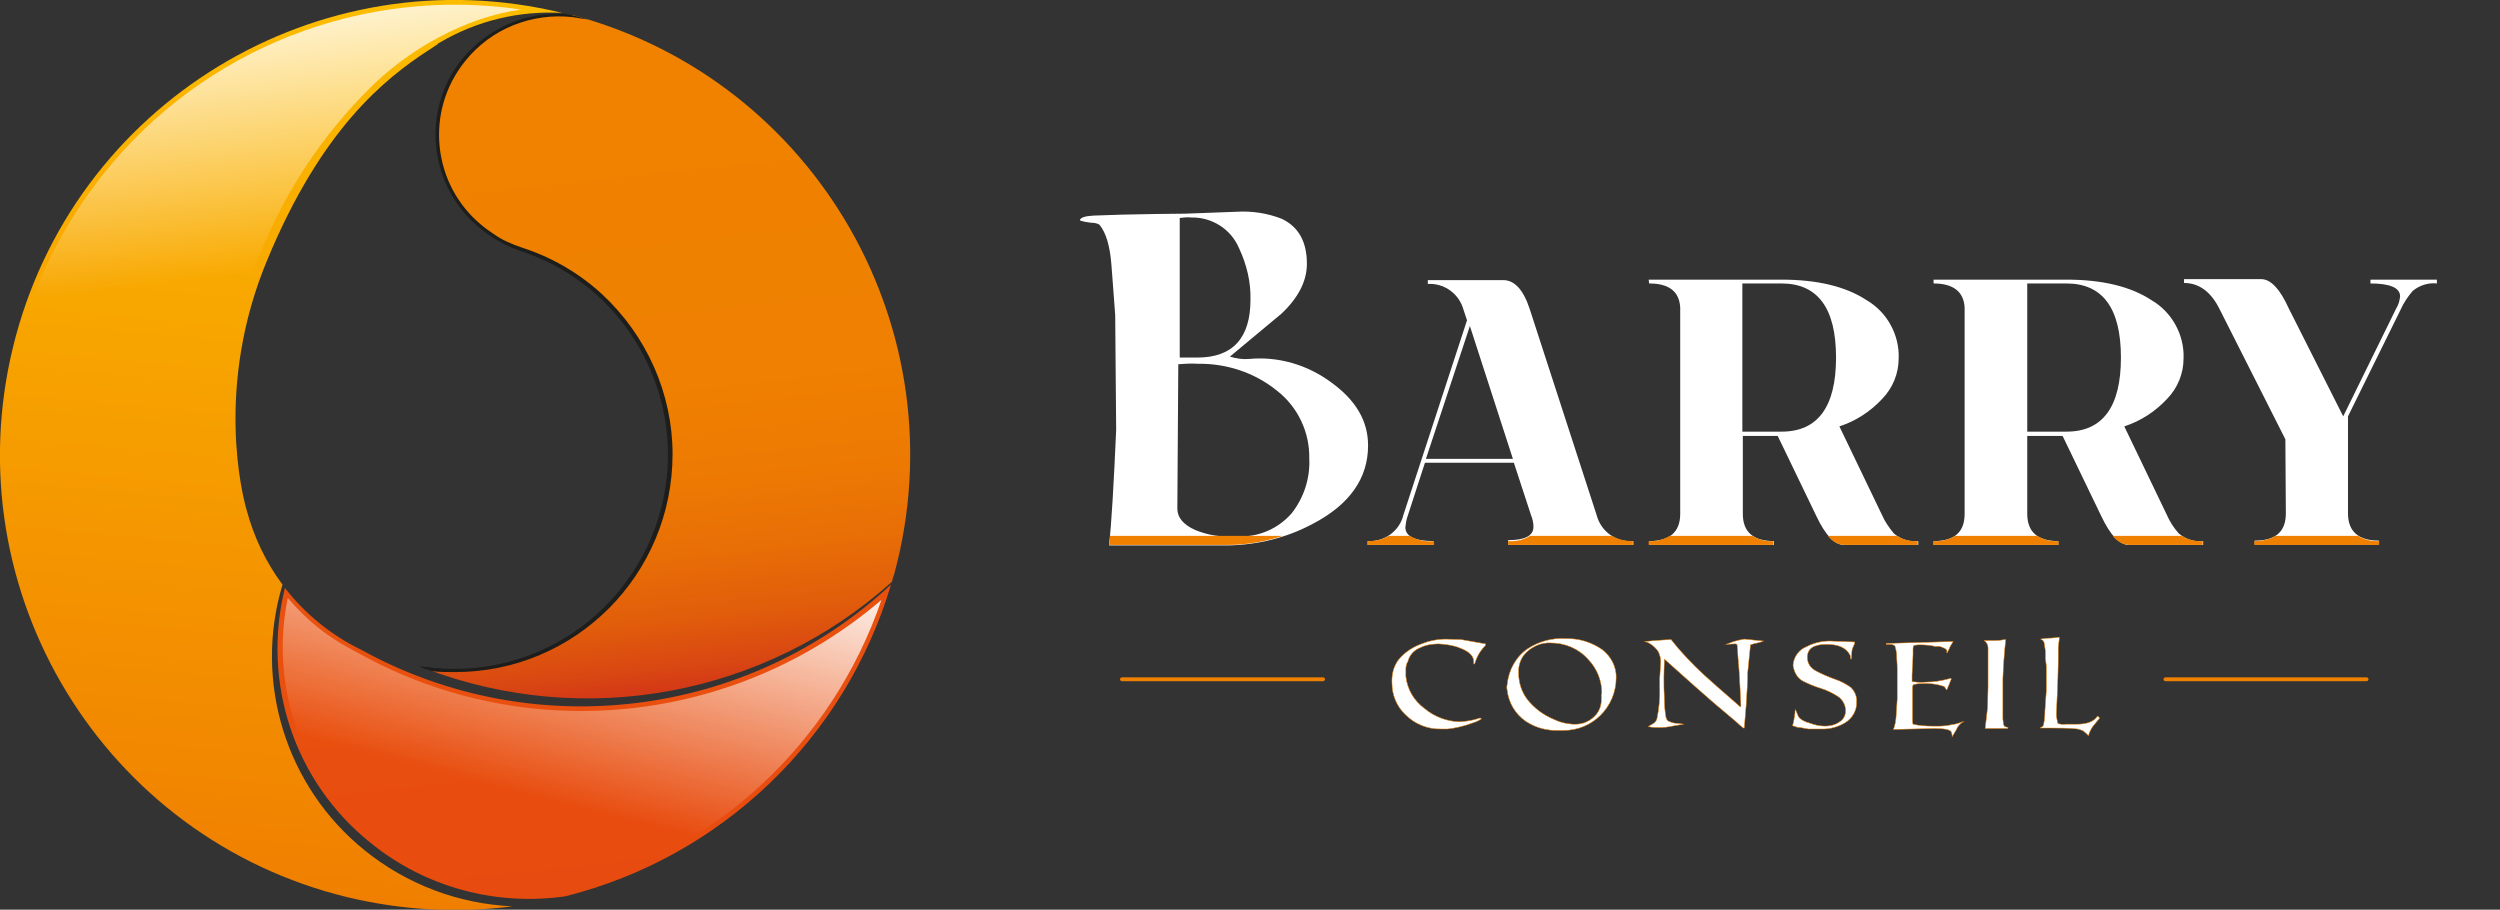 <?xml version="1.0" encoding="utf-8"?>
<!-- Generator: Adobe Illustrator 27.0.1, SVG Export Plug-In . SVG Version: 6.00 Build 0)  -->
<svg version="1.1" id="Calque_1" xmlns="http://www.w3.org/2000/svg" xmlns:xlink="http://www.w3.org/1999/xlink" x="0px" y="0px"
	 viewBox="0 0 523 190.3" style="enable-background:new 0 0 523 190.3;" xml:space="preserve">
<rect x="0" y="0" width="523" height="190.3" fill="#333333" stroke="none"/>
<style type="text/css">
	.st0{fill:#FFFFFF;stroke:#F08100;stroke-width:0.1;stroke-miterlimit:10;}
	.st1{fill:#FFFFFF;}
	.st2{fill:#F08100;}
	.st3{fill:url(#SVGID_1_);}
	.st4{fill:url(#SVGID_00000172431222065481844000000016883139907909451443_);}
	.st5{fill:url(#SVGID_00000142856462816185290640000012788113279590597021_);}
	.st6{fill:url(#SVGID_00000169533609541420988460000011997674387744855207_);}
	.st7{fill:url(#SVGID_00000183968732262515596960000013690903948177101238_);}
	.st8{fill:#1D1D1B;}
</style>
<g id="Textes">
	<path class="st0" d="M310.7,135.1c-1.1,1.1-1.8,2.4-2.2,3.8h-0.1h-0.1c0-0.2,0-0.3,0-0.5c0-1.1-0.9-2.1-2.8-2.8
		c-1.4-0.6-3-0.8-4.5-0.9c-1.3,0-2.7,0.2-3.9,0.8c-1.3,0.5-2.3,1.6-2.6,3c-0.1,0-0.2,0.3-0.3,0.7c-0.1,0.3-0.1,0.6-0.1,1v1.3
		c0.3,2.7,1.7,5.1,3.9,6.7c2,1.7,4.6,2.7,7.3,2.8c1.5-0.1,2.9-0.3,4.3-0.8c0.1,0,0.3,0.1,0.3,0.2c-0.6,0.4-1.3,0.7-2,0.9
		c-1.6,0.6-3.3,1-5,1.2h-1.4c-2.8,0.1-5.5-1-7.5-3c-1.8-1.7-2.8-4.1-2.8-6.6c-0.1-1.7,0.3-3.4,1.3-4.8c1.2-1.5,2.8-2.6,4.6-3.3
		c1.7-0.7,3.5-1.1,5.4-1.1l3.2,0.1l5.1,0.9L310.7,135.1z"/>
	<path class="st0" d="M338.1,141.8c0,6.1-5,11.1-11.1,11c-0.1,0-0.2,0-0.2,0h-0.6c-2.5,0.1-4.9-0.5-7-1.9c-2.2-1.5-3.6-3.9-3.9-6.5
		c-0.1-0.4-0.1-0.8,0-1.2c0.3-3,1.8-5.8,4.3-7.5c2.3-1.5,5.1-2.3,7.9-2.1c2.7-0.1,5.4,0.7,7.7,2.3
		C337,137.3,338.2,139.5,338.1,141.8L338.1,141.8z M335.1,145c0-2.6-1-5.1-2.8-7c-2-2.3-4.9-3.5-7.9-3.5c-1.8-0.1-3.6,0.6-5,1.9
		c-1.2,1.1-1.8,2.7-1.7,4.4c0,2,0.6,3.9,1.8,5.5c1.5,1.9,3.4,3.3,5.6,4.2c1.2,0.6,2.5,0.9,3.9,1h0.6c1.4,0,2.7-0.5,3.7-1.4
		c1.1-0.9,1.7-2.3,1.7-3.7v-1.1L335.1,145L335.1,145z"/>
	<path class="st0" d="M368.9,134.1c-0.4,0.2-0.8,0.3-1.2,0.4c-0.5,0.1-1,0.2-1.5,0.4c-0.4,3.8-0.6,5.8-0.6,6v1.2
		c0,0.4-0.1,2.2-0.3,5.4l-0.4,4.8c0,0-0.1,0-0.2,0c-0.5-0.4-1-0.8-1.5-1.3c-3.6-3-6.5-5.5-8.5-7.3c-3.1-2.8-5.3-4.7-6.5-5.8
		c-0.1,2.3-0.2,5.1,0,8.5c0,1.2,0.1,2.4,0.3,3.5c0,0.2,0.1,0.4,0.2,0.6c0.1,0.2,0.2,0.3,0.4,0.4c0.5,0.2,1,0.4,1.5,0.4
		s1.1,0.1,1.6,0.2l-2.3,0.4c-0.9,0.2-1.8,0.3-2.8,0.3c-0.8,0-1.5,0-2.3-0.2l1-0.6c0.4-0.2,0.6-0.5,0.8-0.9c0.5-2.3,0.7-4.6,0.6-6.9
		v-1.5l0.2-3.2c0.1-0.9-0.1-1.8-0.5-2.6c-0.7-1-1.7-1.8-2.8-2.1c1.2-0.1,3.1-0.3,5.5-0.4c2.1,2.7,4.5,5.2,7,7.5
		c1.2,1.1,3.7,3.3,7.5,6.6c0.1-0.1,0.1-0.2,0.1-0.3l-0.2-4.1c-0.1-2-0.2-3.9-0.4-5.8c0-0.6-0.1-1.5-0.2-2.8c0-0.1-0.2-0.2-0.4-0.2
		l-1.9,0.1c0.5-0.2,1.1-0.4,1.6-0.6c0.7-0.2,1.5-0.4,2.2-0.5L368.9,134.1L368.9,134.1z"/>
	<path class="st0" d="M388.4,146.8c0.1,1.8-0.9,3.5-2.4,4.4s-3.3,1.4-5.1,1.3h-2.6c-0.6-0.1-1.1-0.2-1.7-0.3c-0.6,0-1.1-0.2-1.6-0.4
		l0.2-0.7c0.1-0.6,0.2-1.2,0.3-1.8c0-0.3,0-0.6,0.1-0.9c0.2,0.4,0.3,0.8,0.5,1.2c0.2,0.7,1.1,1.3,2.6,1.7c1,0.4,2.1,0.6,3.1,0.6
		s2-0.2,2.9-0.8c0.9-0.5,1.4-1.4,1.4-2.4c0-1.2-0.6-2.3-1.6-3c-1.1-0.7-2.3-1.3-3.6-1.7c-1.3-0.4-2.5-0.9-3.7-1.5
		c-0.6-0.3-1.2-0.9-1.5-1.5c-0.3-0.5-0.5-1.2-0.6-1.8c0.1-1.7,1.2-3.3,2.8-3.9c1.5-0.8,3.2-1.2,4.9-1.2l5.2,0.2v0.3l-0.3,0.7
		c-0.2,0.4-0.3,0.8-0.3,1.2l-0.1,1.4c-0.1,0-0.2-0.2-0.2-0.4s0-0.3-0.1-0.5c-0.8-1.5-2.4-2.2-4.9-2.2c-2.7,0-4,0.9-4,2.7
		c0,1.2,0.6,2.2,1.7,2.8c1.3,0.7,2.7,1.3,4.1,1.8c1.2,0.4,2.3,1,3.3,1.7C388,144.6,388.5,145.7,388.4,146.8L388.4,146.8z"/>
	<path class="st0" d="M410.5,151.1c-0.5,0.4-1,0.9-1.2,1.5c-0.3,0.5-0.6,1-0.9,1.5c0-0.3-0.1-0.7-0.2-1c-0.3-0.5-1.5-0.7-3.6-0.7
		l-8.5,0.2c0.2-0.5,0.3-0.9,0.4-1.4c0.1-0.6,0.2-1.3,0.2-1.9l0.2-3.1v-6c0-0.5,0-1.3-0.1-2.5c0-0.9-0.1-1.7-0.4-2.6
		c-0.3-0.2-0.6-0.3-0.9-0.3h-0.9v-0.1v-0.1l14-0.4c-0.3,0.5-0.7,1.1-0.9,1.7c-0.1,0.1-0.2,0.3-0.3,0.6h-0.2c0.1-0.1,0.1-0.2,0.1-0.3
		c0-0.3-0.3-0.5-0.8-0.7c-0.4-0.2-0.8-0.3-1.2-0.3c-0.1,0-0.2,0-0.2,0.1c-1.1-0.3-2.2-0.4-3.4-0.4c-0.4,0-0.8,0-1.2,0.1
		c-0.2,0-0.3,0.3-0.3,0.8s0,0.7,0,1.1c0,0.9-0.1,2.3-0.2,4.2v1.5c0.9,0.1,1.8,0.2,2.7,0.1c1.8,0,3.6-0.3,5.4-0.8
		c0.1,0.1,0.1,0.1,0.1,0.2c-0.1,0.3-0.3,0.6-0.4,1c-0.3,0.7-0.5,1.1-0.5,1.2c0,0.1-0.2-0.1-0.3-0.3c-0.1-0.2-0.2-0.3-0.3-0.4
		c-1.5-0.5-3.1-0.7-4.6-0.6c-0.2,0-0.8,0-1.8,0.2c-0.1,0.2-0.2,0.3-0.2,0.5v6.9c0,0.3,0,0.6,0.1,0.9c1.3,0.3,2.7,0.4,4.1,0.4h1.3
		c0.9,0,1.8-0.1,2.7-0.3c0.8-0.1,1.5-0.3,2.2-0.6h0.3L410.5,151.1L410.5,151.1z"/>
	<path class="st0" d="M420.1,152.2c0,0.1-0.1,0.2-0.1,0.2h-4.7l0.5-4.4l0.1-4.3c0-4,0-5.9,0-5.9c0-0.2,0-0.4,0-0.6v-1.7
		c0-0.6-0.3-1.1-0.8-1.5h1.7c0.6,0,1.3,0,1.9-0.1c0.5-0.1,0.8-0.1,0.7-0.1h0.2c-0.3,2.7-0.5,5.5-0.6,8.2v8.4c0,0.3,0.1,0.6,0.1,0.8
		c0,0.3,0.1,0.6,0.3,0.8L420.1,152.2L420.1,152.2z"/>
	<path class="st0" d="M439.2,150.3c-0.8,0.9-1.2,1.5-1.4,1.7c-0.4,0.6-0.7,1.2-0.9,1.9c-0.3-0.3-0.7-0.7-1.1-1
		c-0.4-0.2-0.8-0.3-1.2-0.4c-1.9-0.2-3.8-0.2-5.7-0.2H428c-0.4,0-0.8,0-1.2,0c0,0,0.1-0.1,0.3-0.2c0.2-0.1,0.3-0.2,0.4-0.4
		c0.2-1,0.3-2,0.3-3l0.3-4.3v-5l-0.2-1.7v-1.1c0-0.6-0.1-1.1-0.2-1.7c0-0.3-0.1-0.6-0.3-0.9l-0.5-0.3c0.5-0.1,1.1-0.2,1.6-0.2
		c0.8,0,1.5-0.1,2.3-0.2c0,0.2,0,0.6-0.1,1.2s-0.1,1.1-0.1,1.3c0,1.3,0,4.3-0.2,8.9l-0.2,4.5c0,0.4,0,0.8,0.1,1.2
		c0.1,0.6,0.2,1,0.3,1c0.5,0.1,1,0.2,1.5,0.1h2.4c2.2,0,3.6-0.6,4.3-1.7C439.1,150,439.2,150.1,439.2,150.3L439.2,150.3L439.2,150.3
		z"/>
	<path class="st1" d="M286.2,93.2c0,6.9-3.9,12.4-11.6,16.4c-5.4,2.9-11.5,4.4-17.7,4.5H232c0.5-4,1-12.9,1.5-24.1l-0.2-24.1
		c-0.3-3.6-0.5-7.1-0.8-10.6c-0.3-3.8-1.1-6.6-2.5-8.3c-0.5-0.3-1.1-0.4-1.7-0.4c-0.8-0.1-1.6-0.2-2.4-0.5c0.1-0.6,1.1-0.9,2.9-1
		l6-0.2c4.2-0.1,10.7-0.2,13.1-0.2l5.4-0.2l5.4-0.2c3.2-0.2,6.5,0.3,9.5,1.5c3.5,1.7,5.2,4.8,5.2,9.4c0,3.6-1.8,7.1-5.3,10.4
		c-3.6,3-7.2,6-10.8,9c1.3,0.4,2.6,0.6,3.9,0.5c6.2-0.6,12.3,1.2,17.3,4.9C283.6,83.7,286.2,88,286.2,93.2L286.2,93.2z M273.9,95.9
		c0.1-5.5-2.4-10.8-6.8-14.2c-4.7-3.8-10.6-5.7-16.6-5.6c-1.3-0.1-2.7,0-4,0.1l-0.2,30.2c0,1.9,1.3,3.4,3.8,4.5
		c2,0.8,4.1,1.3,6.3,1.3h2.6c4.3,0.2,8.4-1.6,11.2-4.8C272.8,104.1,274.1,100,273.9,95.9L273.9,95.9z M261.6,62.7
		c0.1-3.7-0.8-7.4-2.4-10.8c-1.7-4-5.7-6.5-10-6.4c-0.8-0.1-1.6,0-2.4,0.1v29.2h3.7C257.9,74.8,261.6,70.7,261.6,62.7z"/>
	<path class="st1" d="M316.7,96.8h-18.6l-3.6,11.1c-0.3,0.8-0.4,1.6-0.5,2.4c0,1.9,2,2.9,5.9,2.9v0.8h-13.8v-0.8
		c3.5,0.2,6.7-2.1,7.5-5.5L306.9,67l-0.7-2.1c-0.9-3.4-4-5.7-7.5-5.5v-0.8h15.8c2.3,0,4.2,2,5.5,6l14,43.1c0.9,3.5,4.1,5.8,7.7,5.5
		v0.8h-26.2v-1c3.5,0,5.3-0.9,5.3-2.8c0-0.8-0.2-1.7-0.5-2.4L316.7,96.8L316.7,96.8z M316.5,96l-9-27.8L298.3,96H316.5z"/>
	<path class="st1" d="M344.9,58.5h27.8c7.4,0,13.4,1.4,17.8,4.3c4.3,2.5,6.9,7.3,6.7,12.2c0,3.1-1.2,6.1-3.4,8.4
		c-2.5,2.7-5.6,4.7-9,5.8l8.9,18.5c0.6,1.4,1.5,2.7,2.5,3.9c1.4,1.2,3.2,1.8,5.1,1.6v0.8h-15.5c-2,0-3.9-2-5.8-6l-8.1-16.8h-7.3
		v16.3c0,3.8,2.2,5.7,6.5,5.7v0.8H345v-0.8c4.3,0,6.5-1.9,6.5-5.7V64.3c-0.2-3.3-2.3-5-6.5-5L344.9,58.5L344.9,58.5z M364.5,59.3v31
		h8.2c7.6,0,11.4-5.2,11.4-15.5s-3.8-15.5-11.4-15.5C372.7,59.3,364.5,59.3,364.5,59.3z"/>
	<path class="st1" d="M404.5,58.5h27.8c7.4,0,13.4,1.4,17.8,4.3c4.3,2.5,6.9,7.3,6.7,12.2c0,3.1-1.2,6.1-3.4,8.4
		c-2.5,2.7-5.6,4.7-9,5.8l8.9,18.5c0.6,1.4,1.5,2.8,2.5,3.9c1.4,1.2,3.2,1.8,5.1,1.6v0.8h-15.5c-2,0-3.9-2-5.8-6l-8.1-16.8h-7.4
		v16.3c0,3.8,2.2,5.7,6.5,5.7v0.8h-26.1v-0.8c4.4,0,6.5-1.9,6.5-5.7V64.3c-0.2-3.3-2.4-5-6.5-5V58.5L404.5,58.5z M424.1,59.3v31h8.2
		c7.6,0,11.4-5.2,11.4-15.5s-3.8-15.5-11.4-15.5C432.3,59.3,424.1,59.3,424.1,59.3z"/>
	<path class="st1" d="M478.8,64.5l11.4,22.6l11.1-22.6c0.5-0.8,0.7-1.6,0.8-2.5c0-1.8-2.1-2.7-6.2-2.7v-0.8h13.9v0.8
		c-1.8-0.2-3.7,0.4-5.1,1.6c-1,1.2-1.9,2.5-2.5,3.9l-11,22.3v20.3c0,3.8,2.2,5.7,6.5,5.7v0.8h-26v-0.8c4.4,0,6.5-1.9,6.5-5.7
		l-0.1-15.5l-13.7-27.1c-1.8-3.7-4.3-5.6-7.5-5.6v-0.8h16.3C475.1,58.5,477,60.5,478.8,64.5L478.8,64.5z"/>
	<path class="st2" d="M276.8,142.5h-42.1c-0.2,0-0.4-0.2-0.4-0.4s0.2-0.4,0.4-0.4h42.1c0.2,0,0.4,0.2,0.4,0.4S277,142.5,276.8,142.5
		z"/>
	<path class="st2" d="M495.1,142.5H453c-0.2,0-0.4-0.2-0.4-0.4s0.2-0.4,0.4-0.4h42.1c0.2,0,0.4,0.2,0.4,0.4S495.3,142.5,495.1,142.5
		z"/>
	<path class="st2" d="M371,113.2c-1.6,0.1-3.1-0.3-4.4-1.1h-17.3c-1.3,0.8-2.9,1.2-4.4,1.1v0.8H371V113.2L371,113.2z"/>
	<path class="st2" d="M385.7,114h15.5v-0.8c-1.5,0.1-3.1-0.3-4.4-1.1h-14.4C383.2,113.2,384.4,113.9,385.7,114z"/>
	<path class="st2" d="M445.3,114h15.5v-0.8c-1.5,0.1-3.1-0.3-4.4-1.1H442C442.8,113.2,444,113.9,445.3,114z"/>
	<path class="st2" d="M430.6,113.2c-1.6,0.1-3.1-0.3-4.4-1.1H409c-1.3,0.8-2.9,1.2-4.4,1.1v0.8h26.1L430.6,113.2z"/>
	<path class="st2" d="M471.6,113.2v0.8h26.1v-0.8c-1.5,0.1-3.1-0.3-4.4-1.1H476C474.7,112.9,473.2,113.2,471.6,113.2z"/>
	<path class="st2" d="M300,113.2c-1.8,0.2-3.5-0.2-5.1-1.1h-4.4c-1.3,0.8-2.8,1.1-4.3,1.1v0.8H300V113.2z"/>
	<path class="st2" d="M315.5,113.2v0.8h26.1v-0.8c-1.5,0-3-0.3-4.4-1.1h-17.1C318.7,113,317.1,113.3,315.5,113.2L315.5,113.2z"/>
	<path class="st2" d="M232.2,112.1c0,0.7-0.1,1.4-0.2,1.9h24.8c4,0,7.9-0.7,11.6-1.9H232.2L232.2,112.1z"/>
</g>
<g id="Sigle">
	
		<linearGradient id="SVGID_1_" gradientUnits="userSpaceOnUse" x1="84.469" y1="17.116" x2="64.849" y2="-198.374" gradientTransform="matrix(1 0 0 -1 -15.71 -9.16)">
		<stop  offset="0" style="stop-color:#FEC500"/>
		<stop  offset="1" style="stop-color:#F07E00"/>
	</linearGradient>
	<path class="st3" d="M117.6,2.7C66.6-9.7,15.1,21.6,2.7,72.7s18.9,102.6,70,115c11.3,2.7,23,3.4,34.5,1.9
		c-11.3-0.5-22.1-4.6-30.9-11.7c-16.5-13.3-23.3-35.3-17.2-55.6c-3.5-4.7-6-10-7.5-15.6c-0.8-2.7-6.8-25.7,4.3-52.3
		c11.4-27.5,24.6-37.9,33.6-43.8c0.7-0.4,1.3-0.9,2-1.3C91.6,9.1,91.8,9,92,8.9l0,0C99.8,4.3,108.7,2.2,117.6,2.7L117.6,2.7z"/>
	
		<linearGradient id="SVGID_00000067228037476009532360000009141773185388731780_" gradientUnits="userSpaceOnUse" x1="63.523" y1="-2.348" x2="93.783" y2="-247.428" gradientTransform="matrix(1 0 0 -1 -15.71 -9.16)">
		<stop  offset="0" style="stop-color:#FFFFFF"/>
		<stop  offset="0.26" style="stop-color:#FFFFFF;stop-opacity:0"/>
	</linearGradient>
	<path style="fill:url(#SVGID_00000067228037476009532360000009141773185388731780_);" d="M76.8,19C65.5,30.4,57.1,44.2,52.1,59.5
		c-6.7,19.8-6.8,48.5,5.7,63c-6,20.6,1,42.8,17.7,56.1c6.4,5.2,14,8.9,22.1,10.7c-22.3,0.7-44.1-6.7-61.5-20.7
		C-4.3,136-10.8,76.7,21.8,36.2C42.7,10.1,75.9-2.9,109,2C97.3,3.6,85.2,10.4,76.8,19z"/>
	
		<linearGradient id="SVGID_00000024715797788317511760000015810228273030053527_" gradientUnits="userSpaceOnUse" x1="-20.359" y1="148.106" x2="29.521" y2="98.235" gradientTransform="matrix(0.628 -0.778 0.778 0.628 25.667 76.667)">
		<stop  offset="0" style="stop-color:#E84B0F"/>
		<stop  offset="1" style="stop-color:#E9520E"/>
	</linearGradient>
	<path style="fill:url(#SVGID_00000024715797788317511760000015810228273030053527_);" d="M186.4,122.3c-9.6,32.2-35.5,57-68.1,65.2
		c-14.6,2.1-29.4-1.9-40.8-11.2c-15.9-12.7-22.8-33.5-17.9-53.3c4.2,5.4,9.7,9.9,15.9,12.9C111.5,155.8,156.3,150.3,186.4,122.3z"/>
	
		<linearGradient id="SVGID_00000183945887892516371900000007349610013215674507_" gradientUnits="userSpaceOnUse" x1="143.404" y1="-113.194" x2="79.884" y2="-363.604" gradientTransform="matrix(1 0 0 -1 -15.71 -9.16)">
		<stop  offset="0" style="stop-color:#FFFFFF"/>
		<stop  offset="0.25" style="stop-color:#FFFFFF;stop-opacity:0"/>
	</linearGradient>
	<path style="fill:url(#SVGID_00000183945887892516371900000007349610013215674507_);" d="M184.4,125.5
		c-10.3,30.2-35.3,53.2-66.2,61c-28.2,4.1-54.4-15.4-58.5-43.6c-0.9-5.9-0.7-11.9,0.5-17.8c1.9,2.2,3.9,4.2,6.1,6
		c2.7,2.2,5.7,4,8.8,5.6C110.2,156.2,153.8,151.7,184.4,125.5L184.4,125.5L184.4,125.5z"/>
	
		<linearGradient id="SVGID_00000075854116723116529200000013197266947248663983_" gradientUnits="userSpaceOnUse" x1="21.357" y1="133.151" x2="122.915" y2="31.603" gradientTransform="matrix(0.628 -0.778 0.778 0.628 25.667 76.667)">
		<stop  offset="0" style="stop-color:#D43A16"/>
		<stop  offset="3.000000e-02" style="stop-color:#D94712"/>
		<stop  offset="0.1" style="stop-color:#E15D0B"/>
		<stop  offset="0.19" style="stop-color:#E86E06"/>
		<stop  offset="0.29" style="stop-color:#ED7903"/>
		<stop  offset="0.44" style="stop-color:#EF8001"/>
		<stop  offset="0.85" style="stop-color:#F08200"/>
	</linearGradient>
	<path style="fill:url(#SVGID_00000075854116723116529200000013197266947248663983_);" d="M186.6,121.7
		c-26.6,23.9-64.4,30.9-97.8,18.1c24.7,3.5,47.6-13.6,51.1-38.3c3.1-21.8-9.9-42.6-30.8-49.4c-2.1-0.7-4.2-1.7-6-2.9
		c-0.8-0.5-1.5-1-2.2-1.6C90.1,39,88.4,23.3,97.1,12.5c5.5-6.9,14.2-10.4,22.9-9.3c50.8,13.7,80.8,66,67.1,116.8
		C186.9,120.6,186.7,121.1,186.6,121.7L186.6,121.7z"/>
	<path class="st8" d="M125.9,61.5c-4.8-4.4-10.5-7.7-16.7-9.7c-2.1-0.7-4.2-1.6-6-2.9c-0.7-0.5-1.5-1-2.2-1.6
		c-10.6-8.5-12.2-24-3.7-34.5c5.4-6.8,14-10.2,22.6-9.2c0,0,1.3,0.2,3.1,0.5c-1.5-0.5-3-0.9-4.6-1.2c-1.7-0.1-3.4,0-5.2,0.2
		c-6.5,0.9-12.3,4.2-16.5,9.2c-8.8,10.9-7,26.9,3.9,35.6c0.7,0.6,1.4,1.1,2.2,1.6c1.9,1.3,4,2.3,6.1,3c23.5,7.7,36.3,33.1,28.6,56.6
		c-6.8,20.6-27.2,33.4-48.7,30.4l-1.1-0.1c0.7,0.4,1.8,0.7,2.6,1c1.6,0.2,3.2,0.2,4.9,0.2c25.2,0,45.5-20.4,45.5-45.6
		C140.7,82.4,135.3,70.2,125.9,61.5L125.9,61.5L125.9,61.5z"/>
</g>
</svg>
